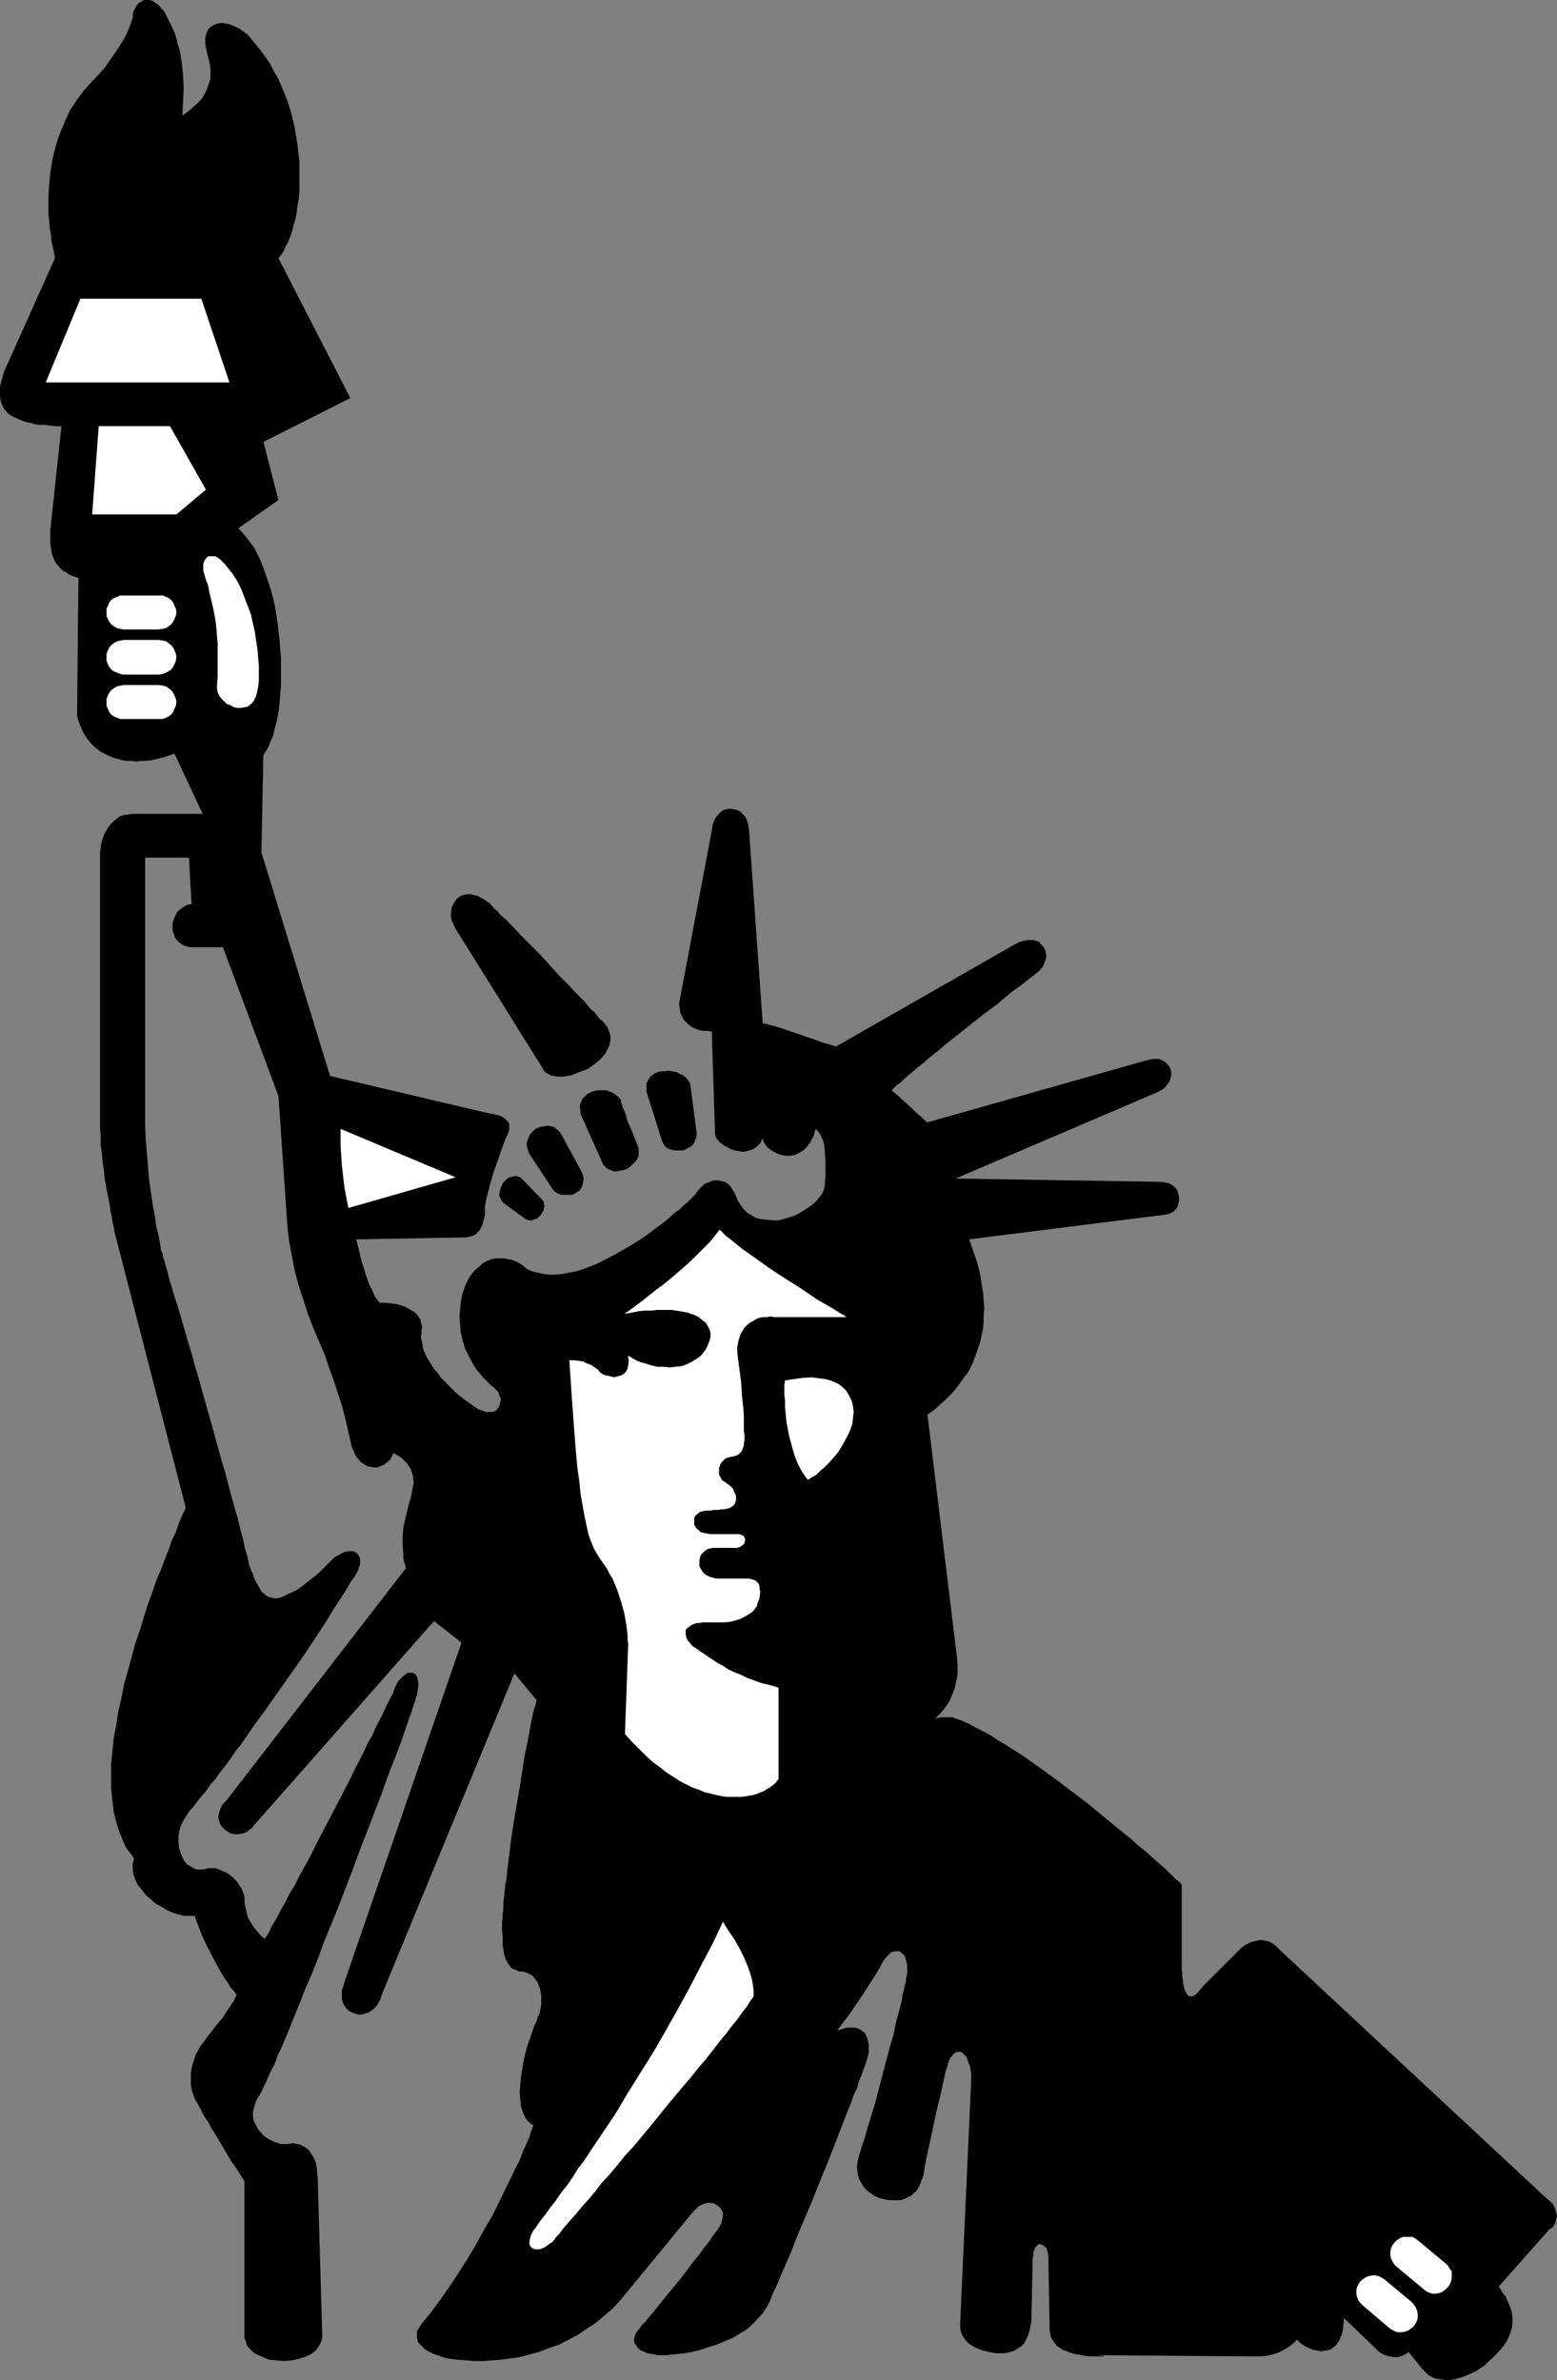 <?xml version="1.0" encoding="UTF-8" standalone="no"?>
<svg
   version="1.0"
   width="101.851mm"
   height="155.668mm"
   id="svg18"
   sodipodi:docname="Statue of Liberty 06.wmf"
   xmlns:inkscape="http://www.inkscape.org/namespaces/inkscape"
   xmlns:sodipodi="http://sodipodi.sourceforge.net/DTD/sodipodi-0.dtd"
   xmlns="http://www.w3.org/2000/svg"
   xmlns:svg="http://www.w3.org/2000/svg">
  <rect width="100%" height="100%" fill="#808080" stroke="none"/>
  <sodipodi:namedview
     id="namedview18"
     pagecolor="#ffffff"
     bordercolor="#000000"
     borderopacity="0.25"
     inkscape:showpageshadow="2"
     inkscape:pageopacity="0.0"
     inkscape:pagecheckerboard="0"
     inkscape:deskcolor="#d1d1d1"
     inkscape:document-units="mm" />
  <defs
     id="defs1">
    <pattern
       id="WMFhbasepattern"
       patternUnits="userSpaceOnUse"
       width="6"
       height="6"
       x="0"
       y="0" />
  </defs>
  <path
     style="fill:#000000;fill-opacity:1;fill-rule:evenodd;stroke:none"
     d="M 13.575,63.828 0.97,91.945 0.646,93.076 0.323,94.369 0,95.5 v 1.131 1.293 l 0.162,1.131 0.323,0.97 0.485,0.97 0.808,0.97 0.485,0.485 1.131,0.646 1.454,0.646 0.808,0.323 0.97,0.323 0.97,0.162 0.97,0.323 1.131,0.162 H 10.989 l 1.293,0.162 1.454,0.162 h 1.454 l -2.747,25.693 v 1.778 1.778 l 0.323,1.778 0.162,0.808 0.323,0.808 0.323,0.808 0.485,0.646 0.646,0.808 0.646,0.646 0.808,0.485 0.97,0.646 1.131,0.485 1.131,0.323 -0.323,32.641 v 1.454 l 0.323,1.293 0.485,1.293 0.646,1.454 0.808,1.293 0.97,1.293 1.131,1.131 1.454,1.131 1.616,0.808 1.778,0.808 0.97,0.162 0.97,0.323 1.131,0.162 h 1.131 l 1.131,0.162 1.293,-0.162 h 1.131 l 1.454,-0.162 1.293,-0.323 1.454,-0.323 1.454,-0.485 1.454,-0.485 6.949,14.866 H 32.806 l -1.131,0.162 -1.131,0.162 -0.97,0.323 -0.808,0.646 -0.646,0.485 -0.646,0.646 -0.646,0.808 -0.485,0.808 -0.485,0.808 -0.323,0.808 -0.485,1.616 -0.162,0.808 v 0.646 l -0.162,0.646 v 0.646 65.121 2.424 l 0.162,2.262 v 2.101 l 0.323,2.262 0.162,1.939 0.323,1.939 0.162,1.939 0.323,1.778 0.323,1.778 0.323,1.616 0.323,1.616 0.162,1.454 0.323,1.293 0.162,1.293 0.323,1.293 0.162,1.131 17.615,68.191 -0.162,0.646 -0.323,0.485 -0.323,0.808 -0.323,0.646 -0.646,1.616 -0.646,1.939 -0.97,1.939 -0.808,2.424 -0.485,1.131 -0.485,1.293 -0.97,2.585 -1.131,2.585 -0.97,2.909 -1.131,3.07 -0.97,3.07 -0.97,3.232 -1.131,3.232 -1.778,6.625 -0.97,3.393 -0.646,3.393 -0.808,3.393 -0.485,3.232 -0.646,3.393 -0.323,3.232 -0.323,3.232 v 3.07 3.07 l 0.323,2.909 0.323,2.747 0.646,2.585 0.808,2.585 0.485,1.131 0.485,1.131 0.485,1.131 0.646,0.97 0.808,0.97 0.646,0.97 -0.162,0.646 -0.162,0.646 v 0.646 0.646 l 0.162,1.293 0.485,1.454 0.646,1.293 0.97,1.131 0.97,1.293 1.131,0.97 1.293,1.131 1.454,0.808 1.293,0.808 1.454,0.646 1.454,0.485 1.454,0.323 h 1.293 1.293 l 0.323,1.131 0.485,1.131 0.485,1.293 0.485,1.293 1.293,2.747 1.454,2.747 1.454,2.747 1.454,2.424 0.808,1.131 0.646,1.131 0.808,0.808 0.646,0.97 -0.808,1.616 -0.97,1.454 -1.939,2.909 -1.131,1.293 -1.131,1.454 -1.131,1.454 -1.293,1.778 -0.646,0.808 -0.485,0.97 -0.485,0.808 -0.323,0.97 -0.323,0.97 -0.323,0.97 -0.323,1.778 v 1.939 0.97 l 0.162,0.97 0.162,0.808 0.323,0.808 0.323,0.97 0.485,0.808 0.485,0.808 0.485,0.97 0.485,0.97 0.646,1.131 0.808,1.131 0.646,1.293 1.616,2.585 3.232,5.494 1.778,2.585 1.616,2.585 v 37.974 0.808 l 0.323,0.646 0.162,0.808 0.323,0.646 0.485,0.485 0.485,0.485 0.646,0.646 0.646,0.323 0.808,0.323 0.646,0.323 1.616,0.646 1.778,0.162 1.778,0.162 1.939,-0.162 1.616,-0.323 1.616,-0.485 0.808,-0.323 0.646,-0.323 0.646,-0.485 0.646,-0.485 0.485,-0.646 0.323,-0.485 0.323,-0.646 0.323,-0.646 0.162,-0.646 v -0.808 l -1.131,-39.105 -0.162,-0.97 v -0.97 l -0.162,-0.808 -0.162,-0.808 -0.323,-0.808 -0.323,-0.646 -0.485,-0.646 -0.323,-0.646 -0.485,-0.485 -0.646,-0.485 -0.646,-0.323 -0.485,-0.323 -0.808,-0.162 -0.808,-0.162 h -0.646 l -0.97,0.162 H 70.299 69.329 l -0.808,-0.323 -0.97,-0.323 -0.97,-0.485 -0.808,-0.485 -0.808,-0.646 -0.646,-0.808 -0.646,-0.808 -0.485,-0.97 -0.485,-0.97 -0.162,-1.131 v -1.131 l 0.323,-1.131 0.323,-1.131 0.646,-1.293 0.323,-0.323 0.162,-0.485 0.323,-0.485 0.323,-0.646 0.323,-0.808 0.485,-0.808 0.323,-0.97 0.485,-0.97 0.485,-1.131 0.646,-1.131 0.485,-1.131 0.485,-1.454 0.646,-1.293 0.646,-1.454 1.293,-3.07 1.293,-3.232 1.454,-3.555 1.454,-3.717 1.616,-3.717 1.616,-4.04 1.454,-4.04 3.394,-8.241 3.232,-8.403 3.071,-8.241 1.616,-4.04 1.454,-3.878 1.454,-3.717 1.293,-3.717 1.293,-3.393 1.293,-3.232 1.131,-3.07 0.485,-1.454 0.485,-1.454 0.485,-1.293 0.323,-1.131 0.485,-1.131 0.323,-1.131 0.323,-0.97 0.323,-0.808 0.162,-0.808 0.323,-0.808 0.162,-1.131 0.162,-1.131 v -0.808 l -0.162,-0.808 -0.162,-0.646 -0.323,-0.485 -0.323,-0.323 -0.485,-0.162 h -0.485 -0.646 l -0.485,0.323 -0.646,0.485 -0.485,0.485 -0.646,0.646 -0.485,0.808 -0.485,0.97 -0.162,0.485 -0.323,0.97 -0.485,0.808 -0.646,1.293 -0.646,1.293 -0.646,1.454 -0.808,1.616 -0.97,1.778 -0.808,1.939 -1.131,1.939 -0.97,2.101 -1.131,2.262 -1.131,2.101 -1.131,2.424 -2.424,4.686 -5.171,9.857 -2.424,4.848 -2.586,4.686 -1.131,2.262 -1.293,2.101 -1.131,2.262 -1.131,1.939 -0.97,1.939 -1.131,1.778 -0.808,1.778 -0.97,1.454 -0.97,-0.808 -0.97,-1.131 -0.808,-0.97 -0.808,-1.293 -0.646,-1.131 -0.323,-1.454 -0.323,-1.293 -0.162,-1.454 v -0.808 l -0.162,-0.646 -0.323,-0.808 -0.323,-0.808 -0.485,-0.646 -0.485,-0.808 -0.646,-0.646 -0.646,-0.646 -0.808,-0.646 -0.808,-0.485 -0.808,-0.323 -0.808,-0.323 -0.808,-0.323 H 52.361 51.391 l -0.97,0.323 h -0.808 -0.97 l -0.808,-0.323 -0.808,-0.485 -0.808,-0.485 -0.646,-0.808 -0.485,-0.97 -0.485,-1.131 -0.323,-1.131 -0.162,-1.293 v -1.293 l 0.162,-1.293 0.323,-1.293 0.646,-1.454 0.808,-1.293 0.97,-1.454 0.646,-0.646 0.646,-0.808 0.808,-1.131 0.97,-1.131 0.97,-1.131 0.97,-1.454 1.293,-1.454 1.131,-1.616 1.293,-1.616 1.293,-1.778 1.293,-1.939 1.454,-1.778 2.747,-4.04 3.071,-4.201 6.141,-8.726 3.071,-4.363 2.909,-4.363 2.747,-4.201 2.586,-4.201 1.293,-1.939 1.131,-1.778 1.131,-1.939 1.131,-1.616 0.646,-1.131 0.323,-0.97 0.323,-0.808 v -0.808 -0.646 l -0.323,-0.646 -0.323,-0.485 -0.485,-0.323 -0.485,-0.323 h -0.646 -0.646 l -0.808,0.162 -0.808,0.323 -0.808,0.485 -0.97,0.485 -0.808,0.808 -0.323,0.323 -0.485,0.485 -0.485,0.485 -0.485,0.485 -1.131,1.131 -1.131,0.97 -1.454,1.131 -1.616,1.293 -1.616,1.131 -2.101,0.97 -0.97,0.485 -0.808,0.323 -0.808,0.162 h -0.808 l -0.646,-0.162 -0.646,-0.162 -0.646,-0.323 -0.485,-0.485 -0.646,-0.485 -0.323,-0.646 -0.485,-0.808 -0.485,-0.808 -0.485,-0.97 -0.323,-1.131 -0.485,-0.97 -0.485,-1.293 -0.323,-1.778 -0.646,-2.101 -0.485,-2.262 -0.646,-2.424 -0.646,-2.747 -0.808,-2.747 -0.808,-2.909 -0.808,-3.07 -0.808,-3.07 -0.97,-3.232 -1.778,-6.464 -3.717,-13.25 -0.97,-3.232 -0.808,-3.07 -0.97,-3.07 -0.808,-2.909 -0.808,-2.747 -0.808,-2.747 -0.808,-2.424 -0.646,-2.262 -0.646,-2.101 -0.485,-1.939 -0.485,-1.616 -0.162,-0.808 -0.485,-1.293 v -0.485 l -0.162,-0.485 -0.162,-0.323 -0.162,-0.323 v -0.162 -0.162 0 l -0.485,-2.909 -0.646,-2.585 -0.323,-2.424 -0.485,-2.424 -0.323,-2.262 -0.646,-4.363 -0.162,-1.939 -0.323,-4.04 -0.323,-3.878 -0.162,-3.717 v -4.04 -62.051 h 10.828 l 0.646,11.473 -0.97,0.162 -0.97,0.485 -0.808,0.646 -0.808,0.646 -0.485,0.97 -0.323,0.808 -0.323,0.97 v 0.97 0.97 l 0.323,0.808 0.323,0.97 0.646,0.808 0.808,0.646 0.97,0.485 1.131,0.323 h 0.646 0.646 6.949 l 13.737,36.843 2.262,32.965 0.485,3.555 0.646,3.393 0.646,3.393 0.97,3.555 1.131,3.393 1.131,3.555 1.293,3.393 1.454,3.393 1.454,3.393 1.131,3.393 1.131,3.07 0.97,3.07 0.97,2.909 0.808,3.07 0.646,2.909 0.646,2.747 0.323,1.454 0.485,1.131 0.485,1.131 0.646,0.808 0.646,0.808 0.808,0.485 0.808,0.485 0.808,0.162 0.808,0.162 h 0.808 l 0.808,-0.323 0.808,-0.323 0.646,-0.485 0.808,-0.646 0.485,-0.808 0.485,-0.97 1.131,0.646 0.97,0.646 0.646,0.646 0.646,0.646 0.485,0.808 0.485,0.646 0.162,0.808 0.323,0.808 v 0.808 l 0.162,0.808 -0.323,1.616 -0.323,1.778 -0.485,1.616 -0.485,1.939 -0.485,2.101 -0.485,2.101 -0.162,2.262 v 2.262 l 0.162,1.939 v 0.97 l 0.162,0.97 0.323,0.808 0.162,0.808 -44.442,57.526 -0.485,0.485 -0.485,0.485 -0.485,1.131 -0.323,0.97 -0.162,0.97 0.162,0.808 0.323,0.97 0.485,0.646 0.646,0.646 0.646,0.485 0.808,0.485 0.97,0.162 h 0.97 l 0.97,-0.162 0.97,-0.323 0.97,-0.808 0.485,-0.323 0.323,-0.485 44.603,-50.578 6.787,5.333 -29.089,84.351 -0.162,0.808 -0.323,0.646 v 0.646 0.646 0.485 0.646 l 0.323,0.97 0.485,0.808 0.646,0.808 0.808,0.485 0.808,0.323 0.97,0.323 h 0.97 l 0.97,-0.323 0.808,-0.323 0.97,-0.646 0.808,-0.808 0.323,-0.485 0.323,-0.646 0.323,-0.485 0.162,-0.808 32.968,-79.826 5.495,6.625 -0.323,1.293 -0.485,1.454 -0.323,1.616 -0.323,1.616 -0.323,1.778 -0.323,1.778 -0.808,3.878 -0.646,4.04 -0.646,4.201 -1.454,8.403 -0.646,4.201 -0.485,4.04 -0.485,3.717 -0.162,1.939 -0.323,1.616 -0.162,1.778 -0.162,1.454 -0.162,1.454 v 1.293 l -0.162,1.293 v 0.97 l -0.162,0.97 v 0.808 1.454 l 0.162,1.293 v 1.131 1.131 l 0.162,0.97 0.162,0.97 0.162,0.808 0.323,0.808 0.323,0.485 0.323,0.646 0.323,0.485 0.485,0.485 0.646,0.323 0.485,0.162 0.646,0.323 h 0.808 l 0.808,0.162 0.646,0.323 0.646,0.323 0.646,0.485 0.485,0.646 0.485,0.646 0.323,0.808 0.323,0.808 0.162,0.808 0.162,0.97 v 0.97 1.131 l -0.162,0.97 -0.162,1.131 -0.485,0.97 -0.323,1.131 -0.646,1.293 -0.485,1.454 -0.485,1.454 -0.646,1.778 -0.485,1.778 -0.485,2.101 -0.323,1.939 -0.323,1.939 -0.162,1.939 -0.162,1.939 0.162,1.778 0.162,1.616 0.485,1.616 0.323,0.646 0.323,0.646 0.323,0.485 0.485,0.485 0.485,0.485 0.646,0.323 -0.323,0.97 -0.323,0.808 -0.323,1.131 -0.485,1.131 -0.485,1.131 -0.646,1.293 -0.485,1.454 -0.646,1.454 -0.808,1.454 -0.646,1.454 -1.616,3.232 -1.616,3.393 -1.778,3.555 -2.101,3.555 -1.939,3.555 -2.101,3.555 -2.262,3.555 -2.263,3.393 -2.262,3.232 -2.262,3.07 -2.263,2.747 -0.646,0.97 -0.485,0.808 v 0.97 0.808 l 0.162,0.808 0.485,0.646 0.646,0.646 0.646,0.646 1.131,0.646 0.97,0.485 1.454,0.485 1.293,0.485 1.778,0.323 1.616,0.162 1.939,0.162 2.101,0.162 h 2.101 l 2.101,-0.162 2.263,-0.162 2.424,-0.323 2.262,-0.323 2.424,-0.646 2.424,-0.646 2.424,-0.97 2.424,-0.808 2.263,-1.131 2.424,-1.293 2.101,-1.454 2.263,-1.454 2.101,-1.778 2.101,-1.778 1.939,-2.101 17.938,-21.815 0.808,-0.808 0.646,-0.646 0.808,-0.323 0.646,-0.323 0.808,-0.162 h 0.808 l 0.646,0.162 0.646,0.323 0.485,0.323 0.485,0.485 0.323,0.485 0.323,0.646 v 0.808 l -0.162,0.808 -0.162,0.808 -0.485,0.97 -0.323,0.485 -0.323,0.485 -0.97,1.293 -0.97,1.454 -1.293,1.616 -1.293,1.778 -1.454,1.778 -2.909,3.878 -3.071,3.717 -1.454,1.778 -1.293,1.616 -1.293,1.616 -1.131,1.293 -0.485,0.646 -0.485,0.485 -0.485,0.485 -0.323,0.485 -0.646,0.808 -0.485,0.646 -0.323,0.808 -0.162,0.646 v 0.646 l 0.162,0.485 0.323,0.485 0.323,0.485 0.485,0.485 0.485,0.323 0.808,0.323 0.646,0.323 0.97,0.162 0.808,0.162 0.97,0.162 h 0.97 1.131 l 1.293,-0.162 1.616,-0.162 1.616,-0.162 1.778,-0.323 1.939,-0.485 1.939,-0.646 2.101,-0.646 1.939,-0.808 1.939,-0.808 1.939,-1.131 1.778,-1.131 1.616,-1.454 1.454,-1.616 0.808,-0.808 0.485,-0.808 0.646,-0.97 0.485,-0.97 0.485,-1.131 0.485,-1.293 0.646,-1.293 0.646,-1.454 0.646,-1.616 0.808,-1.778 0.808,-1.939 0.808,-1.778 0.808,-2.101 0.808,-2.101 1.778,-4.201 1.939,-4.525 1.778,-4.525 1.939,-4.686 1.778,-4.525 1.616,-4.201 0.808,-2.101 0.808,-2.101 0.808,-1.939 0.646,-1.939 0.808,-1.616 0.485,-1.778 0.646,-1.454 0.485,-1.454 0.485,-1.293 0.323,-0.97 0.323,-1.131 0.162,-0.808 v -0.97 -0.97 l -0.162,-0.808 -0.162,-0.808 -0.323,-0.646 -0.323,-0.646 -0.646,-0.485 -0.485,-0.323 -0.646,-0.323 -0.808,-0.162 h -0.97 -0.97 l -0.97,0.323 -1.293,0.323 1.454,-1.939 1.616,-2.101 3.071,-4.525 1.454,-2.262 1.454,-2.262 1.293,-2.101 1.131,-2.101 0.646,-0.808 0.646,-0.646 0.485,-0.485 0.485,-0.162 0.646,-0.162 h 0.485 0.485 l 0.323,0.323 0.485,0.323 0.323,0.323 0.323,0.646 0.162,0.485 0.162,0.646 0.162,0.808 v 0.808 0.646 0.485 l -0.162,0.646 -0.162,0.646 v 0.808 l -0.323,0.97 -0.162,0.97 -0.323,1.131 -0.162,1.293 -0.323,1.293 -0.323,1.293 -0.808,2.909 -0.646,3.232 -0.97,3.232 -1.778,6.787 -1.778,6.787 -0.97,3.232 -0.97,3.07 -0.808,2.909 -0.485,1.293 -0.323,1.131 -0.485,1.616 -0.323,1.293 -0.162,1.293 0.162,1.293 0.162,0.97 0.323,0.97 0.485,0.808 0.485,0.808 0.485,0.646 0.808,0.646 0.646,0.485 0.646,0.485 1.454,0.646 0.808,0.162 0.646,0.162 1.293,0.162 h 1.454 0.808 l 0.646,-0.162 0.808,-0.323 0.646,-0.323 0.646,-0.323 0.646,-0.646 0.646,-0.485 0.485,-0.808 0.485,-0.97 0.323,-0.97 0.485,-1.131 0.162,-1.293 0.485,-2.747 0.646,-2.909 0.646,-2.909 0.646,-3.07 0.646,-3.07 0.808,-3.232 1.454,-6.625 0.323,-0.808 0.162,-0.646 0.162,-0.646 0.485,-1.131 0.323,-0.323 0.485,-0.646 0.485,-0.323 0.485,-0.162 h 0.646 l 0.485,0.162 0.485,0.485 0.485,0.485 0.323,0.646 0.323,0.97 0.323,0.808 0.162,0.97 0.162,1.131 v 0.97 l -2.747,60.597 v 0.97 l 0.162,0.97 0.323,0.808 0.485,0.808 0.485,0.646 0.646,0.646 1.454,0.97 0.808,0.323 0.808,0.323 1.778,0.485 1.778,0.323 h 0.808 0.808 0.646 l 0.808,-0.162 0.646,-0.162 0.646,-0.162 0.646,-0.323 0.485,-0.323 0.485,-0.323 0.646,-0.485 0.485,-0.485 0.646,-1.293 0.323,-0.808 0.323,-0.808 0.162,-0.808 0.162,-0.97 0.162,-0.808 0.323,-15.513 0.162,-0.808 v -0.808 l 0.323,-0.646 0.162,-0.485 0.323,-0.323 0.323,-0.323 0.323,-0.162 h 0.323 l 0.323,0.162 0.485,0.162 0.162,0.323 0.485,0.323 0.162,0.485 0.162,0.646 0.162,0.646 v 0.808 l 0.323,17.775 0.162,0.97 0.162,0.808 0.485,0.808 0.485,0.646 0.485,0.646 0.808,0.485 0.646,0.485 0.97,0.323 0.808,0.323 0.97,0.323 1.939,0.323 1.778,0.323 h 1.939 1.293 0.323 0.162 v -0.162 h -0.162 -0.162 -0.323 l -1.454,-0.162 h -0.646 -0.162 l 41.371,0.323 1.778,-0.162 1.454,-0.323 1.454,-0.485 1.293,-0.646 1.131,-0.646 0.808,-0.646 0.808,-0.646 0.485,-0.646 0.646,0.646 0.808,0.646 0.808,0.485 0.97,0.485 0.97,0.323 0.97,0.162 0.97,0.162 0.97,-0.162 0.97,-0.162 0.808,-0.485 0.808,-0.646 0.646,-0.97 0.323,-0.485 0.162,-0.646 0.323,-0.485 0.162,-0.808 0.162,-0.808 v -0.808 l 0.162,-0.808 v -0.97 l 8.404,8.08 0.808,0.646 0.97,0.485 1.131,0.323 0.97,0.162 h 1.131 l 0.97,-0.323 0.808,-0.323 0.808,-0.646 3.394,4.201 0.808,0.808 0.808,0.808 0.97,0.485 0.808,0.323 1.131,0.162 1.131,0.162 h 1.131 l 1.131,-0.162 1.131,-0.323 1.131,-0.323 1.131,-0.485 1.131,-0.485 0.97,-0.485 0.97,-0.646 0.97,-0.646 0.808,-0.808 1.616,-1.454 1.616,-1.778 0.808,-0.97 0.646,-0.97 0.485,-0.97 0.485,-1.131 0.323,-1.293 0.162,-1.131 v -1.454 l -0.162,-1.293 -0.485,-1.454 -0.646,-1.454 -0.323,-0.808 -0.646,-0.808 -0.485,-0.808 -0.646,-0.97 12.605,-14.22 0.646,-0.323 0.323,-0.485 0.323,-0.485 0.162,-0.646 0.162,-0.485 0.162,-0.646 -0.162,-0.97 -0.323,-1.131 -0.485,-0.97 -0.808,-0.808 -0.808,-0.646 -65.936,-61.405 -0.646,-0.646 -0.646,-0.646 -0.808,-0.485 -0.646,-0.323 -0.808,-0.162 -0.808,-0.162 h -0.646 l -0.646,0.162 -0.808,0.162 -0.646,0.162 -1.293,0.646 -1.131,0.808 -0.808,0.808 -8.565,8.564 -0.808,0.97 -0.808,0.97 -0.485,0.323 -0.485,0.323 h -0.485 -0.323 l -0.485,-0.323 -0.323,-0.485 -0.162,-0.323 -0.162,-0.323 -0.162,-0.485 -0.162,-0.646 -0.162,-0.646 v -0.646 l -0.162,-0.808 v -0.97 l -0.162,-0.97 v -3.717 -17.29 l -0.808,-0.808 -0.97,-0.808 -0.97,-0.97 -1.131,-1.131 -1.293,-1.131 -1.293,-1.131 -1.454,-1.293 -1.454,-1.293 -1.616,-1.293 -1.616,-1.454 -3.394,-2.747 -3.717,-3.07 -3.717,-3.07 -3.879,-2.909 -4.04,-3.07 -4.04,-2.909 -3.879,-2.747 -4.04,-2.585 -1.939,-1.131 -1.939,-1.293 -1.778,-0.97 -1.939,-0.97 -1.778,-0.97 -1.778,-0.808 -1.454,-0.485 -0.808,-0.323 h -0.808 -0.808 -0.97 l -0.808,0.162 -0.808,0.162 1.131,-1.131 1.131,-1.293 0.97,-1.454 0.485,-0.808 0.323,-0.97 0.485,-0.97 0.323,-0.97 0.162,-0.97 0.323,-1.293 0.162,-1.131 v -1.293 -1.454 l -0.162,-1.616 -7.272,-59.789 1.454,-0.97 1.454,-1.293 1.616,-1.454 1.616,-1.616 1.454,-1.778 1.454,-2.101 0.808,-0.97 0.646,-1.131 0.646,-1.293 0.485,-1.293 0.485,-1.293 0.485,-1.454 0.485,-1.454 0.323,-1.616 0.323,-1.454 0.162,-1.778 v -1.616 l 0.162,-1.939 -0.162,-1.778 -0.162,-1.939 -0.323,-1.939 -0.323,-2.101 -0.485,-2.262 -0.646,-2.101 -0.808,-2.262 -0.808,-2.424 48.805,-6.14 0.646,-0.162 0.646,-0.323 0.646,-0.485 0.485,-0.485 0.323,-0.646 0.162,-0.646 0.162,-0.646 v -0.808 l -0.162,-0.808 -0.162,-0.646 -0.323,-0.646 -0.646,-0.646 -0.646,-0.485 -0.646,-0.323 -0.97,-0.162 -1.131,-0.162 -50.583,-0.808 50.26,-21.492 0.808,-0.485 0.808,-0.646 0.485,-0.646 0.485,-0.646 0.323,-0.808 0.162,-0.808 v -0.808 l -0.162,-0.646 -0.323,-0.808 -0.485,-0.485 -0.485,-0.485 -0.808,-0.485 -0.808,-0.323 h -1.131 l -1.131,0.162 -0.646,0.162 -0.646,0.162 -53.653,15.19 -0.485,-0.323 -0.485,-0.485 -0.485,-0.485 -0.808,-0.646 -2.909,-2.747 -1.293,-1.131 -0.646,-0.646 -0.646,-0.485 -0.485,-0.485 -0.323,-0.162 -0.162,-0.323 h -0.162 l 0.646,-0.646 0.646,-0.646 0.97,-0.646 0.97,-0.97 0.97,-0.808 1.131,-0.97 1.293,-1.131 1.293,-0.97 1.454,-1.293 1.454,-1.131 2.909,-2.424 6.303,-5.009 3.071,-2.424 3.071,-2.262 1.293,-1.131 2.586,-2.101 1.131,-0.808 1.131,-0.808 0.97,-0.808 0.808,-0.646 0.646,-0.485 0.646,-0.485 0.323,-0.323 0.323,-0.162 0.162,-0.162 0.646,-0.646 0.646,-0.808 0.323,-0.808 0.323,-0.97 0.162,-0.808 -0.162,-0.808 -0.162,-0.646 -0.485,-0.808 -0.485,-0.485 -0.485,-0.646 -0.808,-0.323 -0.808,-0.162 h -0.97 l -1.131,0.162 -1.131,0.323 -1.293,0.646 -44.119,25.208 -0.97,-0.323 -1.131,-0.323 -1.131,-0.323 -1.293,-0.485 -5.171,-1.778 -2.424,-0.808 -1.293,-0.485 -1.131,-0.323 -0.97,-0.323 -0.97,-0.162 -0.808,-0.323 h -0.808 l -3.394,-47.993 -0.162,-1.131 -0.323,-1.131 -0.485,-0.97 -0.646,-0.646 -0.646,-0.646 -0.808,-0.323 -0.808,-0.162 -0.808,-0.162 -0.808,0.162 -0.808,0.162 -0.646,0.485 -0.646,0.646 -0.646,0.808 -0.485,0.97 -0.323,0.97 -0.162,1.293 -8.08,42.66 0.162,1.293 0.162,1.131 0.323,0.646 0.323,0.646 0.323,0.485 0.485,0.485 0.485,0.485 0.646,0.485 0.485,0.323 0.808,0.323 0.808,0.323 0.97,0.162 h 0.97 l 1.131,0.162 0.808,24.885 v 0.646 l 0.323,0.808 0.485,0.646 0.646,0.646 0.646,0.485 0.97,0.485 0.808,0.485 0.97,0.323 0.97,0.162 1.131,0.162 0.97,-0.162 0.97,-0.323 0.808,-0.323 0.808,-0.646 0.808,-0.808 0.485,-1.131 0.162,0.808 0.485,0.808 0.485,0.646 0.808,0.646 0.808,0.485 0.97,0.485 0.97,0.323 0.97,0.162 h 1.131 l 1.131,-0.162 0.97,-0.485 1.131,-0.646 0.485,-0.485 0.485,-0.485 0.323,-0.485 0.485,-0.646 0.323,-0.646 0.485,-0.808 0.162,-0.808 0.323,-0.97 0.485,0.485 0.485,0.646 0.323,0.646 0.323,0.646 0.323,0.808 0.162,0.808 0.162,1.778 0.162,1.939 v 1.939 1.939 l -0.162,1.778 v 0.808 l -0.323,0.97 -0.323,0.808 -0.646,0.808 -0.646,0.808 -0.808,0.808 -0.808,0.646 -0.97,0.646 -0.97,0.646 -1.131,0.646 -0.97,0.485 -2.101,0.646 -1.131,0.323 -0.808,0.162 h -0.97 l -1.616,-0.162 -1.616,-0.162 -1.293,-0.323 -1.293,-0.808 -0.646,-0.323 -0.485,-0.485 -0.485,-0.485 -0.485,-0.646 -0.485,-0.646 -0.485,-0.808 -0.323,-0.808 -0.323,-0.808 -0.485,-0.808 -0.485,-0.808 -0.485,-0.646 -0.646,-0.485 -0.485,-0.323 -0.808,-0.162 -0.646,-0.162 h -0.646 -0.646 l -0.646,0.162 -0.646,0.323 -0.646,0.162 -0.646,0.485 -0.485,0.485 -0.485,0.485 -0.485,0.485 -0.162,0.323 -0.323,0.485 -0.646,0.646 -0.646,0.646 -0.646,0.646 -0.97,0.808 -0.97,0.97 -1.131,0.808 -1.131,0.97 -1.293,1.131 -1.293,0.97 -1.293,0.97 -3.071,2.262 -3.071,1.939 -3.394,1.939 -3.394,1.778 -1.616,0.808 -1.778,0.646 -1.616,0.646 -1.616,0.485 -1.778,0.323 -1.616,0.323 -1.616,0.162 h -1.454 l -1.454,-0.162 -1.454,-0.323 -1.454,-0.323 -1.293,-0.646 -0.97,-0.808 -0.97,-0.646 -0.97,-0.485 -0.97,-0.323 -0.97,-0.162 -0.97,-0.162 h -0.97 -0.808 l -0.97,0.162 -0.808,0.323 -0.808,0.323 -0.808,0.485 -0.646,0.646 -0.808,0.646 -0.646,0.646 -0.646,0.808 -0.646,0.97 -0.646,1.293 -0.485,1.293 -0.485,1.454 -0.323,1.778 -0.162,1.778 -0.162,1.778 0.162,1.939 0.162,2.101 0.485,1.939 0.646,2.101 0.97,1.939 1.131,2.101 0.646,0.97 0.808,0.97 0.808,0.97 0.808,0.808 0.97,0.97 0.97,0.808 0.646,0.646 0.485,0.646 0.162,0.646 0.323,0.646 v 0.646 l -0.162,0.646 -0.162,0.646 -0.323,0.485 -0.323,0.485 -0.485,0.323 -0.646,0.162 h -0.808 -0.808 l -0.808,-0.323 -0.97,-0.323 -0.97,-0.646 -1.131,-0.808 -1.131,-0.808 -1.293,-0.97 -1.131,-0.97 -2.262,-2.262 -1.131,-1.131 -0.97,-1.293 -0.97,-1.131 -0.808,-1.293 -0.808,-1.293 -0.646,-1.293 -0.485,-1.293 -0.162,-1.293 -0.323,-1.293 0.162,-1.293 v -0.646 l 0.162,-0.646 -0.162,-0.646 -0.162,-0.646 -0.162,-0.646 -0.485,-0.646 -0.323,-0.485 -0.646,-0.646 -0.646,-0.323 -0.808,-0.485 -0.808,-0.485 -0.97,-0.323 -1.131,-0.323 -1.293,-0.162 -1.454,-0.162 h -1.454 l -1.131,-1.454 -0.808,-1.778 -0.808,-1.616 -0.646,-1.939 -0.646,-2.101 -0.646,-2.101 -0.485,-2.262 -0.646,-2.424 26.504,-0.485 h 0.808 l 0.646,-0.162 0.646,-0.162 0.485,-0.162 0.485,-0.323 0.485,-0.485 0.323,-0.323 0.323,-0.485 0.485,-0.97 0.323,-1.293 0.323,-1.293 v -1.131 -0.808 l 0.162,-0.97 0.162,-0.97 0.323,-1.131 0.323,-1.293 0.323,-1.293 0.808,-2.747 0.97,-2.747 0.485,-1.293 0.323,-1.131 0.485,-1.293 0.323,-0.808 0.323,-0.97 0.323,-0.646 0.323,-0.646 0.162,-0.485 0.162,-0.485 v -0.485 -0.485 -0.485 l -0.162,-0.485 -0.323,-0.323 -0.323,-0.323 -0.323,-0.323 -0.485,-0.323 -0.485,-0.323 -0.646,-0.162 -0.808,-0.162 -0.646,-0.162 -0.97,-0.162 -39.109,-9.211 -16.969,-55.264 0.485,-24.077 0.646,-0.97 0.646,-1.131 0.485,-1.293 0.646,-1.454 0.323,-1.454 0.485,-1.778 0.323,-1.616 0.323,-1.778 0.162,-1.939 0.162,-1.939 0.162,-2.101 v -2.101 -4.201 l -0.323,-4.201 -0.485,-4.363 -0.646,-4.201 -0.485,-2.101 -0.485,-1.939 -0.646,-1.939 -0.646,-1.939 -0.646,-1.778 -0.646,-1.778 -0.808,-1.616 -0.808,-1.616 -0.97,-1.293 -0.97,-1.293 -0.97,-1.131 -0.97,-1.131 9.858,-6.948 L 65.128,109.236 86.621,98.409 68.844,63.828 l 0.646,-0.808 0.646,-0.97 0.485,-1.131 0.646,-1.131 0.485,-1.293 0.485,-1.293 0.323,-1.454 0.485,-1.616 0.323,-1.616 0.162,-1.616 0.323,-1.778 0.162,-1.778 v -1.939 -1.778 -1.939 -1.939 l -0.485,-4.04 -0.323,-2.101 -0.323,-1.939 -0.485,-2.101 -0.485,-1.939 L 71.269,25.531 70.461,23.431 69.653,21.492 68.844,19.553 67.713,17.613 66.744,15.674 65.451,13.897 64.158,12.119 62.703,10.342 61.249,8.564 60.118,7.756 58.986,6.948 57.855,6.464 56.724,5.979 55.754,5.817 54.785,5.656 53.815,5.817 53.007,6.14 52.361,6.464 51.714,6.948 51.229,7.756 50.906,8.564 50.745,9.534 v 1.131 l 0.162,1.131 0.323,1.454 0.323,1.293 0.323,1.293 0.162,1.293 v 1.131 1.131 l -0.323,1.131 -0.323,0.808 -0.323,0.97 -0.485,0.97 -0.485,0.808 -0.646,0.808 -0.808,0.808 -0.808,0.646 -0.808,0.808 -1.939,1.454 0.162,-3.393 0.162,-3.393 -0.162,-3.232 -0.323,-3.232 -0.485,-2.909 -0.485,-1.454 -0.323,-1.454 -0.485,-1.454 -0.646,-1.454 L 41.856,5.333 41.21,4.04 40.563,2.747 39.755,1.939 39.109,1.131 38.301,0.646 37.654,0.162 36.846,0 H 36.2 35.553 L 35.069,0.323 34.422,0.646 33.937,1.131 33.614,1.616 33.291,2.262 32.968,2.909 32.806,3.555 v 0.808 l -0.646,1.939 -0.808,1.939 -1.131,2.101 -1.454,2.262 -1.454,2.101 -1.616,2.262 -1.939,2.101 -2.101,2.262 -0.97,1.131 -1.131,1.454 -1.131,1.616 -1.131,1.778 -0.97,2.101 -0.97,2.262 -0.97,2.424 -0.808,2.747 -0.646,2.747 -0.485,3.07 -0.323,3.232 L 11.959,49.124 v 3.555 l 0.162,1.616 0.162,1.939 0.323,1.939 0.162,1.778 0.485,1.939 z"
     id="path1" />
  <path
     style="fill:#ffffff;fill-opacity:1;fill-rule:evenodd;stroke:none"
     d="m 11.312,94.531 h 45.411 L 49.775,73.847 h -29.897 z"
     id="path2" />
  <path
     style="fill:#ffffff;fill-opacity:1;fill-rule:evenodd;stroke:none"
     d="M 112.64,291.026 84.197,279.068 v 0.97 0.808 2.262 l 0.162,2.424 0.162,2.585 0.323,2.747 0.323,2.747 0.485,2.585 0.485,2.424 z"
     id="path3" />
  <path
     style="fill:#000000;fill-opacity:1;fill-rule:evenodd;stroke:none"
     d="m 134.134,264.04 -21.494,-34.419 -0.485,-0.97 -0.485,-1.131 -0.162,-0.97 v -1.131 l 0.162,-0.97 0.323,-0.808 0.485,-0.808 0.485,-0.646 0.808,-0.646 0.808,-0.323 0.97,-0.162 h 0.97 l 1.131,0.323 0.646,0.162 0.485,0.323 0.646,0.323 0.646,0.485 0.808,0.485 0.646,0.646 0.646,0.808 0.808,0.646 0.808,0.97 0.97,0.808 0.97,0.97 1.131,1.131 2.101,2.262 2.262,2.262 2.424,2.424 4.525,5.009 2.263,2.262 2.101,2.262 0.97,0.97 0.97,0.97 0.808,0.97 0.808,0.97 0.808,0.646 0.646,0.808 0.485,0.646 0.485,0.485 0.485,0.323 0.162,0.323 0.323,0.162 v 0.162 l 0.646,0.808 0.323,0.808 0.323,0.808 0.162,0.808 v 0.808 l -0.162,0.646 -0.162,0.808 -0.323,0.646 -0.323,0.646 -0.323,0.646 -1.131,1.293 -1.131,0.97 -1.293,0.97 -0.646,0.485 -0.808,0.323 -1.778,0.646 -1.616,0.646 -1.778,0.323 h -0.97 -0.808 l -0.808,-0.162 -0.808,-0.162 -0.485,-0.323 -0.646,-0.323 -0.485,-0.485 z"
     id="path4" />
  <path
     style="fill:#000000;fill-opacity:1;fill-rule:evenodd;stroke:none"
     d="m 129.447,291.834 4.687,4.848 0.323,0.485 v 0.485 l 0.162,0.485 -0.162,0.485 v 0.485 l -0.323,0.485 -0.485,0.808 -0.485,0.485 -0.323,0.323 -0.485,0.162 -0.485,0.162 -0.323,0.162 h -0.646 l -0.485,-0.162 -0.485,-0.162 -5.333,-3.878 -0.485,-0.485 -0.323,-0.646 -0.323,-0.646 v -0.808 l 0.162,-0.646 0.162,-0.646 0.323,-0.646 0.323,-0.646 0.485,-0.485 0.485,-0.485 0.646,-0.323 0.646,-0.162 0.646,-0.162 0.808,0.162 0.646,0.323 z"
     id="path5" />
  <path
     style="fill:#000000;fill-opacity:1;fill-rule:evenodd;stroke:none"
     d="m 131.063,285.532 5.333,8.08 0.485,0.646 0.485,0.485 0.646,0.323 0.808,0.323 h 0.646 0.808 0.808 l 0.808,-0.162 0.646,-0.485 0.646,-0.323 0.485,-0.646 0.323,-0.646 0.162,-0.808 0.162,-0.808 -0.162,-0.97 -0.485,-1.131 -5.01,-9.211 -0.485,-0.646 -0.646,-0.485 -0.646,-0.485 -0.808,-0.162 -0.808,-0.162 -0.808,0.162 -0.808,0.162 -0.97,0.323 -0.646,0.485 -0.646,0.646 -0.485,0.646 -0.323,0.808 -0.323,0.808 v 1.131 l 0.323,0.97 0.162,0.646 z"
     id="path6" />
  <path
     style="fill:#000000;fill-opacity:1;fill-rule:evenodd;stroke:none"
     d="m 143.668,275.674 5.495,12.281 0.485,0.485 0.485,0.485 0.808,0.323 0.808,0.323 h 0.808 l 0.808,-0.162 0.808,-0.162 0.97,-0.323 0.646,-0.485 0.646,-0.646 0.646,-0.646 0.485,-0.646 0.323,-0.808 v -0.808 -0.97 l -0.323,-0.97 -1.616,-4.04 -0.808,-1.778 -0.485,-1.778 -0.323,-0.808 -0.323,-0.646 -0.162,-0.646 -0.162,-0.485 -0.162,-0.323 v -0.485 l -0.162,-0.162 v 0 l -0.485,-0.646 -0.646,-0.485 -0.646,-0.485 -0.808,-0.323 -0.97,-0.323 h -0.97 -0.97 l -0.97,0.162 -0.808,0.323 -0.808,0.323 -0.646,0.646 -0.646,0.646 -0.323,0.808 -0.323,0.808 v 0.646 l 0.162,0.485 v 0.646 z"
     id="path7" />
  <path
     style="fill:#000000;fill-opacity:1;fill-rule:evenodd;stroke:none"
     d="m 159.829,269.857 3.879,12.281 0.323,0.646 0.323,0.485 0.485,0.485 0.646,0.323 0.646,0.162 0.808,0.162 h 0.808 0.97 l 0.646,-0.162 0.808,-0.485 0.646,-0.323 0.646,-0.646 0.323,-0.646 0.323,-0.808 0.162,-1.131 -0.162,-1.131 -1.454,-11.15 -0.485,-0.808 -0.485,-0.646 -0.808,-0.646 -0.808,-0.323 -0.808,-0.485 -1.131,-0.162 -0.97,-0.162 -0.97,0.162 h -0.97 l -0.97,0.323 -0.808,0.485 -0.646,0.485 -0.485,0.808 -0.485,0.808 v 0.485 0.485 0.646 z"
     id="path8" />
  <path
     style="fill:#ffffff;fill-opacity:1;fill-rule:evenodd;stroke:none"
     d="m 39.27,155.612 0.97,-0.162 0.808,-0.162 0.646,-0.485 0.646,-0.485 0.485,-0.646 0.323,-0.646 0.323,-0.808 0.162,-0.808 -0.162,-0.97 -0.323,-0.646 -0.323,-0.808 -0.485,-0.646 -0.646,-0.485 -0.646,-0.323 -0.808,-0.323 h -0.97 -8.727 -0.808 l -0.808,0.323 -0.808,0.323 -0.646,0.485 -0.485,0.646 -0.323,0.808 -0.323,0.646 v 0.97 0.808 l 0.323,0.808 0.323,0.646 0.485,0.646 0.646,0.485 0.808,0.485 0.808,0.162 0.808,0.162 z"
     id="path9" />
  <path
     style="fill:#ffffff;fill-opacity:1;fill-rule:evenodd;stroke:none"
     d="m 39.27,166.762 0.97,-0.162 0.808,-0.323 0.646,-0.323 0.646,-0.485 0.485,-0.646 0.323,-0.646 0.323,-0.808 0.162,-0.97 -0.162,-0.808 -0.323,-0.808 -0.323,-0.646 -0.485,-0.646 -0.646,-0.485 -0.646,-0.485 -0.808,-0.162 -0.97,-0.162 h -8.727 l -0.808,0.162 -0.808,0.162 -0.808,0.485 -0.646,0.485 -0.485,0.646 -0.323,0.646 -0.323,0.808 v 0.808 0.97 l 0.323,0.808 0.323,0.646 0.485,0.646 0.646,0.485 0.808,0.323 0.808,0.323 0.808,0.162 z"
     id="path10" />
  <path
     style="fill:#ffffff;fill-opacity:1;fill-rule:evenodd;stroke:none"
     d="m 39.27,177.75 h 0.97 l 0.808,-0.323 0.646,-0.323 0.646,-0.485 0.485,-0.646 0.323,-0.808 0.323,-0.646 0.162,-0.97 -0.162,-0.808 -0.323,-0.808 -0.323,-0.646 -0.485,-0.646 -0.646,-0.485 -0.646,-0.485 -0.808,-0.162 -0.97,-0.162 h -8.727 l -0.808,0.162 -0.808,0.162 -0.808,0.485 -0.646,0.485 -0.485,0.646 -0.323,0.646 -0.323,0.808 v 0.808 0.97 l 0.323,0.646 0.323,0.808 0.485,0.646 0.646,0.485 0.808,0.323 0.808,0.323 h 0.808 z"
     id="path11" />
  <path
     style="fill:#ffffff;fill-opacity:1;fill-rule:evenodd;stroke:none"
     d="m 24.403,105.357 h 17.615 l 8.888,15.674 -7.272,6.14 H 22.787 Z"
     id="path12" />
  <path
     style="fill:#ffffff;fill-opacity:1;fill-rule:evenodd;stroke:none"
     d="m 50.906,143.331 0.323,0.808 0.323,0.97 0.162,1.131 0.323,1.293 0.323,1.293 0.323,1.454 0.323,1.616 0.323,1.778 0.162,1.616 0.162,1.939 0.162,1.778 v 1.939 4.201 2.101 l -0.162,2.101 v 0.97 l 0.162,0.808 0.323,0.808 0.646,0.808 0.646,0.646 0.646,0.646 0.97,0.323 0.808,0.485 0.808,0.162 h 0.97 l 0.808,-0.162 0.808,-0.162 0.808,-0.646 0.646,-0.646 0.162,-0.485 0.323,-0.485 0.162,-0.485 0.162,-0.646 0.323,-1.454 0.162,-1.454 v -1.778 -1.939 l -0.162,-1.939 -0.162,-2.101 -0.323,-2.101 -0.323,-2.262 -0.485,-2.101 -0.485,-2.262 -0.808,-2.101 -0.808,-2.101 -0.808,-2.101 -0.97,-1.939 -1.131,-1.778 -1.293,-1.616 -0.646,-0.808 -0.646,-0.646 -0.485,-0.485 -0.646,-0.485 -0.646,-0.323 h -0.646 -0.485 -0.485 l -0.485,0.323 -0.323,0.485 -0.323,0.485 -0.162,0.646 v 0.646 0.97 l 0.323,1.131 z"
     id="path13" />
  <path
     style="fill:#ffffff;fill-opacity:1;fill-rule:evenodd;stroke:none"
     d="m 178.737,475.078 -2.424,5.171 -2.747,5.171 -2.747,5.333 -2.909,5.332 -3.071,5.494 -3.071,5.333 -3.232,5.171 -3.232,5.171 -3.071,5.171 -3.232,4.848 -3.071,4.525 -1.454,2.262 -1.616,2.101 -1.293,2.101 -1.454,2.101 -1.454,1.778 -1.293,1.939 -1.293,1.616 -1.131,1.616 -1.293,1.616 -0.97,1.454 -0.808,0.97 -0.485,0.97 -0.323,0.97 -0.162,0.808 v 0.646 l 0.162,0.485 0.323,0.323 0.323,0.323 0.646,0.162 h 0.485 0.646 l 0.808,-0.323 0.646,-0.323 0.808,-0.646 0.808,-0.485 0.646,-0.808 0.162,-0.323 0.323,-0.323 0.646,-0.646 0.808,-1.131 0.97,-1.131 1.131,-1.293 1.293,-1.454 1.454,-1.778 1.616,-1.778 1.616,-1.939 1.616,-2.101 1.939,-2.101 1.778,-2.101 1.939,-2.424 2.101,-2.262 4.04,-4.848 4.04,-5.009 4.04,-4.848 2.101,-2.424 1.778,-2.262 1.939,-2.262 1.778,-2.262 1.616,-2.101 1.616,-1.939 1.454,-1.939 1.454,-1.778 1.131,-1.616 1.131,-1.454 0.808,-1.293 0.808,-1.131 v -1.293 l -0.162,-1.293 -0.162,-1.131 -0.323,-1.293 -0.808,-2.424 -0.97,-2.262 -1.131,-2.262 -1.293,-2.262 -1.454,-2.101 z"
     id="path14" />
  <path
     style="fill:#ffffff;fill-opacity:1;fill-rule:evenodd;stroke:none"
     d="m 343.576,575.588 0.808,0.485 0.646,0.323 0.808,0.162 h 0.808 l 0.808,-0.162 0.808,-0.323 0.646,-0.485 0.646,-0.485 0.485,-0.808 0.323,-0.646 0.162,-0.808 v -0.808 l -0.162,-0.808 -0.323,-0.808 -0.485,-0.646 -0.485,-0.646 -6.787,-5.656 -0.808,-0.485 -0.646,-0.323 -0.808,-0.162 h -0.808 l -0.808,0.162 -0.808,0.323 -0.646,0.485 -0.646,0.485 -0.485,0.808 -0.323,0.646 -0.162,0.808 v 0.808 l 0.162,0.808 0.323,0.808 0.485,0.646 0.646,0.646 z"
     id="path15" />
  <path
     style="fill:#ffffff;fill-opacity:1;fill-rule:evenodd;stroke:none"
     d="m 352.141,566.054 0.646,0.485 0.808,0.323 0.646,0.162 h 0.808 l 0.808,-0.162 0.808,-0.323 0.646,-0.485 0.646,-0.646 0.485,-0.646 0.323,-0.808 0.162,-0.808 v -0.808 -0.808 l -0.485,-0.646 -0.323,-0.646 -0.646,-0.646 -6.787,-5.656 -0.646,-0.485 -0.808,-0.485 h -0.808 -0.808 -0.808 l -0.646,0.323 -0.808,0.485 -0.646,0.646 -0.485,0.646 -0.323,0.808 -0.162,0.808 v 0.808 l 0.162,0.808 0.323,0.646 0.485,0.808 0.646,0.646 z"
     id="path16" />
  <path
     style="fill:#ffffff;fill-opacity:1;fill-rule:evenodd;stroke:none"
     d="m 155.304,335.14 0.808,0.485 1.131,0.646 1.131,0.485 1.293,0.323 1.454,0.485 1.454,0.323 h 1.454 l 1.454,0.162 1.454,-0.162 1.616,-0.162 1.293,-0.485 1.293,-0.646 1.293,-0.808 0.646,-0.485 0.485,-0.485 0.485,-0.646 0.485,-0.646 0.323,-0.646 0.323,-0.808 0.323,-0.808 0.162,-0.808 v -0.808 l -0.162,-0.808 -0.485,-0.97 -0.485,-0.808 -0.808,-0.646 -0.97,-0.808 -0.646,-0.323 -0.646,-0.323 -0.646,-0.162 -0.808,-0.323 -0.97,-0.162 -0.808,-0.162 -1.131,-0.162 -0.97,-0.162 h -1.293 -1.131 -1.293 l -1.454,0.162 h -1.454 l -1.616,0.162 -1.616,0.323 -1.778,0.323 0.323,-0.323 0.485,-0.323 1.131,-0.808 1.293,-0.97 1.293,-0.97 1.616,-1.293 1.616,-1.293 1.778,-1.293 1.778,-1.454 3.555,-3.07 1.616,-1.454 1.616,-1.616 1.616,-1.616 1.454,-1.454 1.131,-1.454 1.131,-1.454 0.485,0.485 0.485,0.485 0.646,0.646 0.646,0.485 0.808,0.646 0.808,0.646 1.778,1.454 2.101,1.454 2.262,1.616 2.263,1.616 2.424,1.616 4.848,3.07 2.424,1.616 2.101,1.454 2.263,1.293 1.939,1.131 1.778,1.131 0.646,0.323 0.646,0.485 H 191.342 l -0.808,-0.162 -0.97,0.162 h -0.808 l -0.97,0.162 -0.808,0.323 -0.808,0.485 -0.646,0.323 -0.808,0.646 -0.646,0.646 -0.485,0.808 -0.485,0.808 -0.323,0.97 -0.323,1.131 -0.162,1.131 v 1.454 l 0.162,1.293 0.808,6.14 0.162,3.07 0.323,2.747 0.162,2.585 v 1.293 1.131 0.97 l 0.162,0.97 v 1.454 l -0.162,0.646 v 0.485 l -0.162,0.485 -0.162,0.485 -0.323,0.646 -0.646,0.646 -0.646,0.323 -0.646,0.162 -1.454,0.323 -0.323,0.162 -0.323,0.162 -0.646,0.646 -0.485,0.646 -0.323,0.97 v 0.97 0.485 l 0.162,0.485 0.323,0.485 0.162,0.485 0.485,0.323 0.485,0.323 0.646,0.485 0.485,0.323 0.485,0.485 0.323,0.485 0.162,0.485 0.323,0.646 0.162,0.485 v 0.485 0.485 l -0.162,0.485 -0.162,0.485 -0.323,0.323 -0.323,0.323 -0.646,0.323 -0.646,0.162 -0.646,0.162 h -0.808 l -0.646,0.162 h -0.485 -0.646 l -0.646,0.162 h -0.646 -0.323 -0.323 l -0.808,0.162 -0.646,0.162 -0.485,0.323 -0.485,0.485 -0.323,0.323 -0.162,0.485 v 0.646 0.485 0.485 l 0.323,0.485 0.323,0.485 0.485,0.323 0.485,0.485 0.646,0.162 0.808,0.162 0.97,0.162 h 6.141 0.485 0.485 l 0.485,0.162 0.323,0.162 0.323,0.162 0.162,0.485 0.162,0.162 v 0.485 l -0.162,0.323 v 0.323 l -0.485,0.485 -0.485,0.323 -0.323,0.162 -0.485,0.162 h -0.485 -5.495 l -0.808,0.162 -0.646,0.162 -0.646,0.485 -0.485,0.485 -0.485,0.485 -0.162,0.646 -0.162,0.646 v 0.808 0.646 l 0.323,0.646 0.485,0.808 0.485,0.485 0.808,0.485 0.808,0.323 1.131,0.323 h 1.293 1.293 1.293 3.717 0.646 l 0.646,0.162 0.485,0.162 0.485,0.162 0.323,0.323 0.323,0.323 0.162,0.323 0.162,0.485 v 0.646 l 0.162,0.646 -0.162,1.454 -0.162,0.646 -0.323,0.646 -0.162,0.808 -0.485,0.646 -0.485,0.646 -0.646,0.485 -0.808,0.485 -0.808,0.485 -0.97,0.485 -1.131,0.323 -1.131,0.323 -1.454,0.162 h -1.616 -1.616 -1.778 -0.646 l -0.646,0.162 h -0.646 l -0.485,0.162 -0.808,0.323 -0.646,0.485 -0.485,0.323 -0.323,0.485 v 0.646 0.485 l 0.162,0.646 0.162,0.485 0.485,0.646 0.808,0.97 0.485,0.323 0.485,0.323 0.485,0.323 0.646,0.485 0.808,0.485 0.646,0.485 0.97,0.646 0.97,0.646 0.97,0.646 1.293,0.646 1.131,0.808 1.454,0.646 1.616,0.646 1.616,0.808 1.778,0.646 1.778,0.646 2.101,0.485 2.101,0.646 v 22.623 l -0.323,0.323 -0.323,0.485 -0.485,0.485 -0.485,0.323 -0.646,0.485 -0.646,0.323 -0.646,0.485 -0.808,0.323 -0.808,0.323 -0.97,0.323 -0.97,0.162 -0.97,0.162 -1.131,0.162 h -1.131 -1.131 -1.293 l -1.293,-0.162 -1.454,-0.323 -1.293,-0.323 -1.454,-0.323 -1.454,-0.646 -1.454,-0.485 -1.616,-0.808 -1.616,-0.808 -1.454,-0.97 -1.778,-1.131 -1.616,-1.293 -1.778,-1.293 -1.616,-1.454 -1.778,-1.778 -1.778,-1.778 -1.778,-1.939 0.808,-22.3 -0.162,-1.131 v -1.131 l -0.162,-1.293 -0.162,-1.293 -0.485,-2.747 -0.808,-2.909 -0.97,-2.909 -1.131,-2.747 -0.808,-1.293 -0.646,-1.293 -0.808,-1.131 -0.808,-1.131 -0.808,-1.293 -0.808,-1.454 -0.646,-1.616 -0.646,-1.778 -0.485,-2.262 -0.485,-2.262 -0.485,-2.747 -0.485,-2.747 -0.323,-3.232 -0.485,-3.393 -0.323,-3.717 -0.323,-4.04 -0.323,-4.201 -0.323,-4.525 -0.162,-2.262 -0.162,-2.585 -0.162,-2.424 -0.162,-2.585 h 1.131 l 1.293,0.162 0.97,0.162 0.97,0.485 0.97,0.323 0.646,0.485 0.808,0.485 0.485,0.485 0.162,0.323 0.485,0.323 0.485,0.323 0.485,0.162 0.808,0.162 0.646,0.162 0.646,0.162 0.808,-0.162 0.485,-0.162 0.646,-0.162 0.646,-0.485 0.485,-0.485 0.323,-0.646 0.162,-0.97 0.162,-1.131 -0.162,-0.485 z"
     id="path17" />
  <path
     style="fill:#ffffff;fill-opacity:1;fill-rule:evenodd;stroke:none"
     d="m 194.09,341.28 -0.162,0.97 v 1.131 1.454 l 0.162,1.454 v 1.616 l 0.162,1.616 0.162,1.778 0.323,1.778 0.323,1.778 0.485,1.778 0.485,1.778 0.485,1.616 0.646,1.616 0.808,1.616 0.808,1.293 0.97,1.293 0.97,-0.646 1.131,-0.646 0.97,-0.97 1.131,-0.97 1.131,-1.131 0.97,-1.131 1.131,-1.293 0.808,-1.293 0.808,-1.454 0.808,-1.454 0.646,-1.454 0.485,-1.454 0.162,-1.454 0.162,-1.454 -0.162,-1.454 -0.323,-1.293 -0.646,-1.293 -0.646,-1.131 -0.808,-0.808 -0.97,-0.808 -0.97,-0.485 -1.131,-0.485 -1.131,-0.323 -1.131,-0.162 -1.293,-0.162 -1.131,-0.162 -2.424,0.162 -2.263,0.323 -1.131,0.162 z"
     id="path18" />
</svg>
